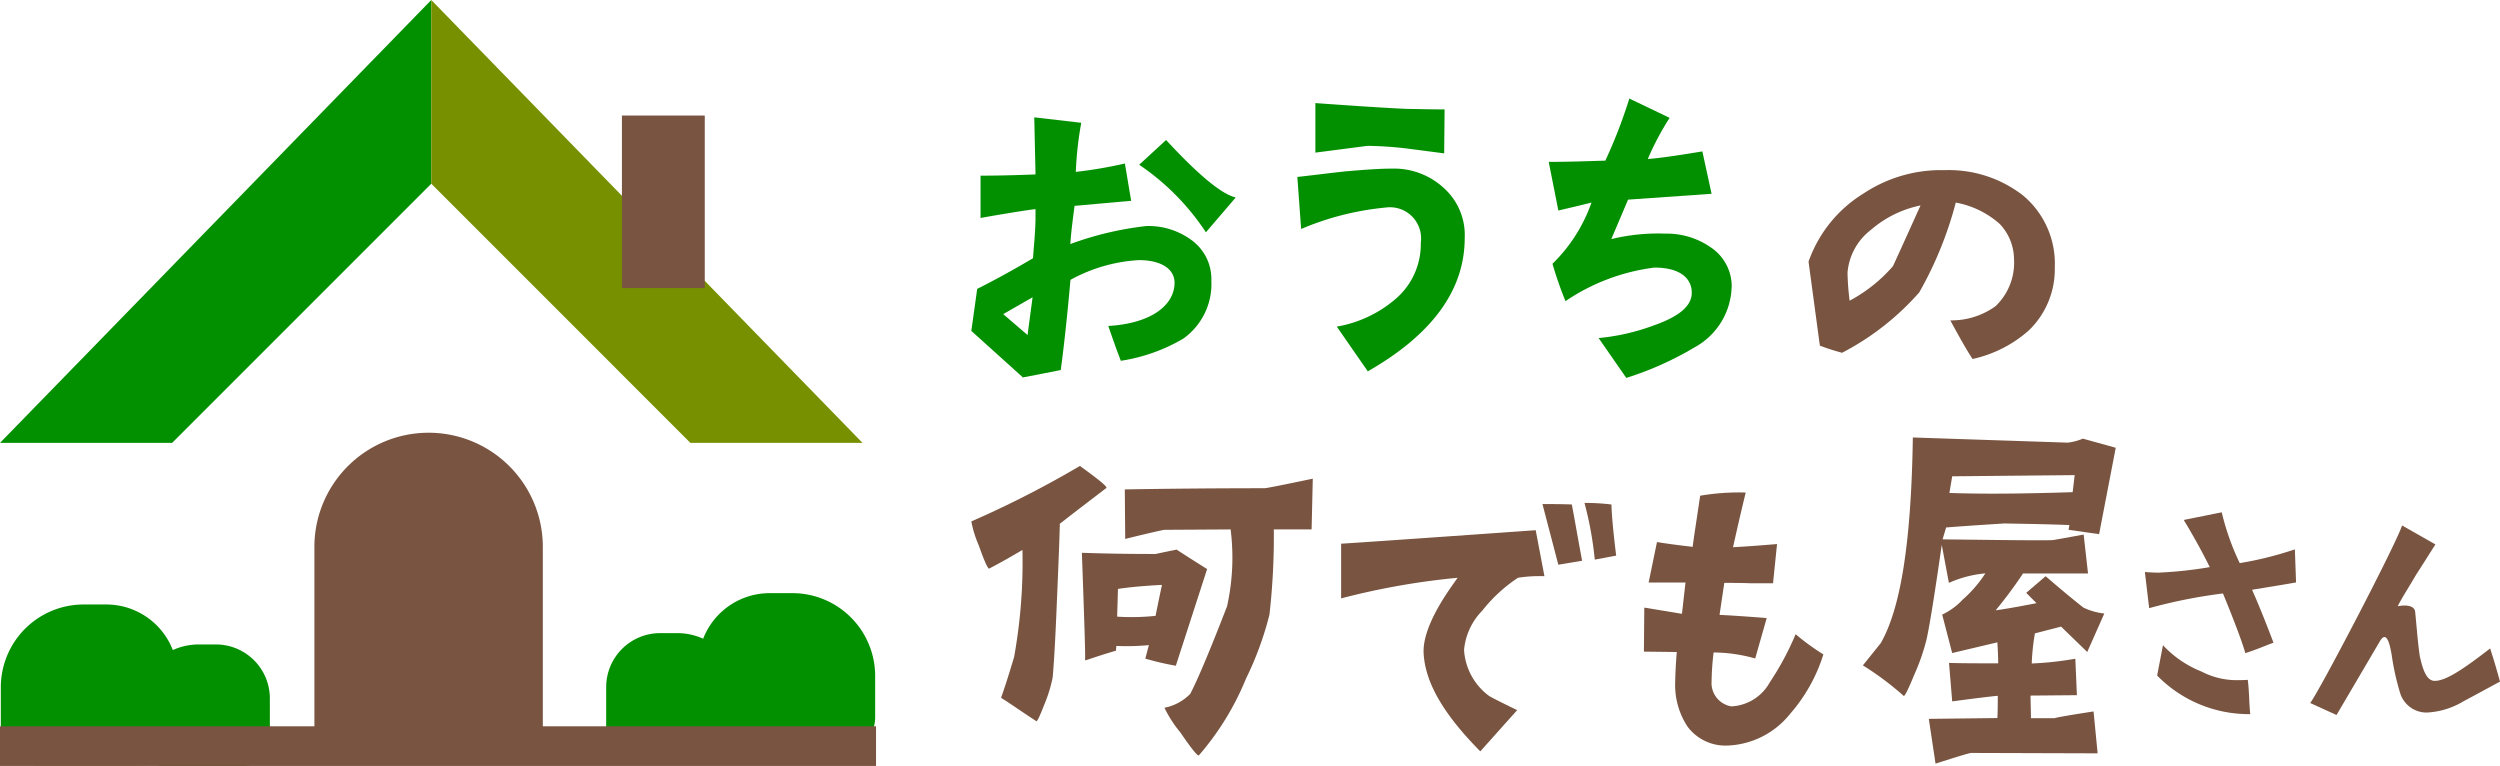 <svg xmlns="http://www.w3.org/2000/svg" xmlns:xlink="http://www.w3.org/1999/xlink" width="125" height="38.305" viewBox="0 0 125 38.305">
  <defs>
    <clipPath id="clip-path">
      <rect id="長方形_177" data-name="長方形 177" width="125" height="38.305" fill="none"/>
    </clipPath>
  </defs>
  <g id="logo" transform="translate(0 0)">
    <g id="グループ_237" data-name="グループ 237" transform="translate(0 0)" clip-path="url(#clip-path)">
      <path id="パス_256" data-name="パス 256" d="M56.507,19.52l-2.58-2.328.294-2.1c.42-.21,1.406-.713,2.79-1.532.041-.608.126-1.384.126-2.055v-.4c-.231.022-1.217.168-2.749.441V9.431c.819,0,1.8-.022,2.749-.063l-.063-2.853,2.35.273a17.639,17.639,0,0,0-.273,2.454,21.484,21.484,0,0,0,2.454-.42l.314,1.867-2.831.252c-.042.357-.168,1.217-.21,1.909a16.2,16.2,0,0,1,3.8-.9,3.625,3.625,0,0,1,2.245.692,2.406,2.406,0,0,1,1.006,2.035,3.352,3.352,0,0,1-1.4,2.9,8.762,8.762,0,0,1-3.126,1.111c-.189-.483-.314-.839-.629-1.742,2.16-.125,3.314-1.048,3.314-2.16,0-.692-.672-1.132-1.783-1.132a8.036,8.036,0,0,0-3.42.986c-.126,1.4-.273,2.915-.483,4.489v.021Zm-.985-3.166L56.739,17.4l.251-1.888Zm6.8-7.469,1.343-1.237c1.615,1.742,2.768,2.705,3.482,2.874l-1.49,1.741a12.127,12.127,0,0,0-3.335-3.377" transform="translate(-5.361 -0.648)" fill="#039000"/>
      <path id="パス_257" data-name="パス 257" d="M72.217,12.016l-.189-2.6c.776-.085,1.573-.189,2.35-.273C75.321,9.059,76.119,9,76.748,9a3.664,3.664,0,0,1,2.6.965,3.158,3.158,0,0,1,1.049,2.5q0,3.9-4.845,6.671L74,16.9a6.1,6.1,0,0,0,2.916-1.363A3.6,3.6,0,0,0,78.2,12.709a1.557,1.557,0,0,0-1.762-1.762,14.174,14.174,0,0,0-4.217,1.07m3.293-4.153L72.93,8.2V5.723c2.9.21,4.468.294,4.741.294.336,0,.9.022,1.72.022l-.021,2.2c-.63-.085-1.28-.168-1.93-.252a18.746,18.746,0,0,0-1.93-.126" transform="translate(-7.161 -0.569)" fill="#039000"/>
      <path id="パス_258" data-name="パス 258" d="M95.129,14.907a3.549,3.549,0,0,1-1.846,3,16.162,16.162,0,0,1-3.42,1.532l-1.384-1.993a10.782,10.782,0,0,0,2.749-.629c1.258-.441,1.908-.965,1.908-1.636,0-.756-.63-1.259-1.867-1.259A10.182,10.182,0,0,0,86.822,15.6a18.745,18.745,0,0,1-.65-1.868,7.948,7.948,0,0,0,1.951-3.062c-.566.147-1.217.294-1.657.4l-.483-2.433c1.049,0,2.1-.041,2.832-.062a25.145,25.145,0,0,0,1.2-3.105l2.014.965a14.092,14.092,0,0,0-1.091,2.056c.42-.022,1.343-.147,2.728-.378l.461,2.119-4.175.293-.838,1.972a9.853,9.853,0,0,1,2.706-.272,3.834,3.834,0,0,1,2.244.671,2.348,2.348,0,0,1,1.07,2.014" transform="translate(-8.548 -0.543)" fill="#039000"/>
      <path id="パス_259" data-name="パス 259" d="M110.683,13.938a2.591,2.591,0,0,0-.712-1.8,4.533,4.533,0,0,0-2.2-1.07,18.614,18.614,0,0,1-1.825,4.489,13.3,13.3,0,0,1-3.86,3.021,11.523,11.523,0,0,1-1.111-.357l-.566-4.2a6.546,6.546,0,0,1,2.768-3.419,7,7,0,0,1,4.049-1.155,6.044,6.044,0,0,1,3.9,1.259,4.435,4.435,0,0,1,1.595,3.608,4.236,4.236,0,0,1-1.3,3.147,6.24,6.24,0,0,1-2.811,1.427c-.211-.314-.546-.881-1.112-1.93a3.761,3.761,0,0,0,2.265-.713,3.012,3.012,0,0,0,.923-2.307m-4.678-2.727a5.464,5.464,0,0,0-2.475,1.217,3.012,3.012,0,0,0-1.175,2.14,12.7,12.7,0,0,0,.105,1.406,7.612,7.612,0,0,0,2.161-1.72c.041-.063,1.384-3.042,1.384-3.042" transform="translate(-9.982 -0.939)" fill="#795440"/>
      <path id="パス_260" data-name="パス 260" d="M60.69,26.962c-.515.4-1.308.991-2.338,1.8-.02.892-.079,2.3-.159,4.181-.079,1.942-.159,3.111-.2,3.508a6.982,6.982,0,0,1-.4,1.308c-.239.614-.377.911-.417.872-.178-.119-.515-.338-1.01-.675s-.753-.494-.753-.494c.159-.437.376-1.11.654-2.042a26.735,26.735,0,0,0,.416-5.35c-.575.338-1.129.655-1.664.931-.059.021-.238-.357-.515-1.149a5.571,5.571,0,0,1-.376-1.209,50.877,50.877,0,0,0,5.43-2.774c.872.634,1.327.991,1.327,1.09m3.467,8.9a13.691,13.691,0,0,1-1.526-.357c.04-.139.1-.376.178-.674a11.69,11.69,0,0,1-1.625.04l-.02.238c-1.149.337-1.506.5-1.545.476.02-.277-.04-2.061-.159-5.37,1.209.04,2.3.059,3.686.059,0,0,.357-.079,1.05-.218,1.011.654,1.526.972,1.526.972Zm-.693-4.042c-.793.04-1.526.1-2.2.2l-.04,1.387a11.234,11.234,0,0,0,1.922-.04c.079-.416.2-.991.317-1.545M68.6,26.982c.079,0,.892-.159,2.4-.476l-.059,2.536H69.052a34.714,34.714,0,0,1-.218,4.261,16.154,16.154,0,0,1-1.169,3.191,13.843,13.843,0,0,1-2.358,3.844c-.059.059-.376-.337-.932-1.149a5.993,5.993,0,0,1-.792-1.229,2.449,2.449,0,0,0,1.288-.693c.376-.713.991-2.179,1.843-4.379a11.232,11.232,0,0,0,.178-3.845l-3.329.02c-.1.02-.753.159-1.942.456l-.02-2.477c2.457-.04,4.8-.059,6.995-.059" transform="translate(-5.361 -2.572)" fill="#795440"/>
      <path id="パス_261" data-name="パス 261" d="M83.3,31.664a7.61,7.61,0,0,0-1.783,1.644,3.214,3.214,0,0,0-.911,1.961,3.086,3.086,0,0,0,1.248,2.3c.139.1,1.407.713,1.407.713l-1.843,2.061c-1.882-1.9-2.754-3.468-2.833-4.895-.08-1.387,1.308-3.229,1.7-3.784a36.628,36.628,0,0,0-5.826,1.03V29.96c1.644-.1,9.729-.675,9.729-.675l.437,2.3a6.926,6.926,0,0,0-1.328.079m2.022-.654-.793-3.032c.417,0,.912,0,1.467.02.119.594.277,1.545.515,2.814ZM87.974,28q.03.892.238,2.556l-1.07.2a17.557,17.557,0,0,0-.515-2.834A10.446,10.446,0,0,1,87.974,28" transform="translate(-7.403 -2.775)" fill="#795440"/>
      <path id="パス_262" data-name="パス 262" d="M93.171,33.41l.178-1.565H91.506l.417-2.022q.743.119,1.783.238c.079-.614.218-1.466.376-2.556a11.485,11.485,0,0,1,2.278-.159c-.159.654-.376,1.565-.634,2.734.4-.02,1.289-.079,2.2-.159l-.2,1.962h-1.11c-.476-.02-1.07-.02-1.327-.02l-.238,1.6c.436.02,1.367.079,2.358.159l-.575,2.021a7.743,7.743,0,0,0-2.08-.3,13.3,13.3,0,0,0-.1,1.427,1.184,1.184,0,0,0,.991,1.268,2.324,2.324,0,0,0,1.922-1.209,14.042,14.042,0,0,0,1.288-2.4,11.568,11.568,0,0,0,1.388,1.01,8.205,8.205,0,0,1-1.664,2.972,4.2,4.2,0,0,1-3.131,1.586,2.365,2.365,0,0,1-2-.951,3.785,3.785,0,0,1-.614-2.24c0-.139.02-.793.079-1.486l-1.644-.02.02-2.2Z" transform="translate(-9.074 -2.719)" fill="#795440"/>
      <path id="パス_263" data-name="パス 263" d="M115.164,40.081l-6.321-.02q-.119,0-1.783.535l-.337-2.239,3.429-.04c.02-.357.02-.793.02-1.11-.12,0-.952.1-2.279.276l-.159-1.922c.773.02,1.585.02,2.458.02,0-.357-.02-.713-.04-1.05l-2.26.535-.5-1.922a3.328,3.328,0,0,0,1.03-.754,6.232,6.232,0,0,0,1.129-1.308,5.7,5.7,0,0,0-1.823.476l-.357-1.9c-.376,2.616-.634,4.2-.773,4.776a10.466,10.466,0,0,1-.614,1.744c-.3.734-.476,1.071-.515,1.031a15.047,15.047,0,0,0-2.042-1.526l.892-1.11c.991-1.724,1.526-4.994,1.606-10.285l7.748.258a2.754,2.754,0,0,0,.753-.2l1.644.456-.832,4.32-1.526-.218.04-.238c-1.05-.04-2.14-.059-3.249-.079-.635.04-1.606.1-2.913.2l-.178.594c3.112.04,4.934.059,5.489.04.04,0,.575-.1,1.565-.277l.218,1.942h-3.249a22.234,22.234,0,0,1-1.368,1.843c.457-.059,1.13-.179,2.042-.357l-.515-.516.971-.831c.594.514,1.209,1.03,1.882,1.565a3.222,3.222,0,0,0,1.051.3l-.853,1.923-1.308-1.268-1.308.337a10.987,10.987,0,0,0-.159,1.506,16.156,16.156,0,0,0,2.179-.238l.079,1.823-2.318.02c0,.277.02.734.02,1.13h1.189c0-.02.654-.139,1.942-.337Zm-7.411-13.019c1.664.059,3.726.04,6.163-.04l.1-.852-6.123.059Z" transform="translate(-10.283 -2.414)" fill="#795440"/>
      <path id="パス_264" data-name="パス 264" d="M119.769,31.46a20.5,20.5,0,0,0,2.557-.276c-.2-.413-.658-1.3-1.3-2.358l1.9-.383a12.534,12.534,0,0,0,.9,2.541,17.523,17.523,0,0,0,2.756-.688l.06,1.653c-.413.077-1.255.213-2.2.367.444,1,.827,2.006,1.072,2.649-.368.122-.658.276-1.409.521-.092-.367-.505-1.5-1.118-2.985a25.989,25.989,0,0,0-3.69.735l-.214-1.806c.245.015.475.031.689.031m3.981,5.373c.168,0,.322,0,.475-.015.077.628.061,1.087.122,1.715a6.407,6.407,0,0,1-4.654-1.929l.291-1.516a5.329,5.329,0,0,0,1.929,1.317,3.8,3.8,0,0,0,1.837.429" transform="translate(-11.839 -2.828)" fill="#795440"/>
      <path id="パス_265" data-name="パス 265" d="M137.261,35.329c.061.2.214.643.49,1.653-.612.322-1.209.658-1.822.98a3.916,3.916,0,0,1-1.853.566,1.386,1.386,0,0,1-1.3-.919,12.491,12.491,0,0,1-.445-1.99c-.107-.612-.276-1.225-.612-.612l-2.142,3.643-1.317-.6c.459-.582,4.378-8.1,4.592-8.879l1.669.949s-.811,1.285-.965,1.515c-.352.612-.7,1.133-.919,1.577,0,0,.827-.184.873.291.061.6.138,1.608.23,2.2.184.857.4,1.24.75,1.24.582,0,1.5-.643,2.771-1.623" transform="translate(-12.751 -2.9)" fill="#795440"/>
      <path id="パス_266" data-name="パス 266" d="M21.564,0V9.186L8.606,22.144H0Z" transform="translate(0 0)" fill="#039000"/>
      <path id="パス_267" data-name="パス 267" d="M23.944,0V9.186L36.9,22.144h8.606Z" transform="translate(-2.38 0)" fill="#779000"/>
      <rect id="長方形_175" data-name="長方形 175" width="4.142" height="8.627" transform="translate(31.096 5.777)" fill="#795440"/>
      <path id="パス_268" data-name="パス 268" d="M28.876,40H17.455V29.82a5.711,5.711,0,1,1,11.421,0Z" transform="translate(-1.735 -2.397)" fill="#795440"/>
      <path id="パス_269" data-name="パス 269" d="M40.617,40.98h5.151a1.845,1.845,0,0,0,1.845-1.845V37.073a4.142,4.142,0,0,0-4.142-4.142h-1.13a3.57,3.57,0,0,0-3.57,3.57v2.633a1.845,1.845,0,0,0,1.845,1.845" transform="translate(-3.855 -3.274)" fill="#039000"/>
      <path id="パス_270" data-name="パス 270" d="M35.046,41.233h3.893a1.394,1.394,0,0,0,1.4-1.4V38.28a3.13,3.13,0,0,0-3.13-3.13h-.855a2.7,2.7,0,0,0-2.7,2.7v1.99a1.4,1.4,0,0,0,1.4,1.4" transform="translate(-3.345 -3.494)" fill="#039000"/>
      <path id="パス_271" data-name="パス 271" d="M7.043,41.609H1.891A1.845,1.845,0,0,1,.046,39.763V37.7A4.142,4.142,0,0,1,4.188,33.56h1.13a3.57,3.57,0,0,1,3.57,3.57v2.633a1.845,1.845,0,0,1-1.845,1.845" transform="translate(-0.005 -3.336)" fill="#039000"/>
      <path id="パス_272" data-name="パス 272" d="M12.853,41.862H8.96a1.394,1.394,0,0,1-1.4-1.4V38.909a3.13,3.13,0,0,1,3.13-3.13h.855a2.7,2.7,0,0,1,2.7,2.7v1.99a1.4,1.4,0,0,1-1.4,1.4" transform="translate(-0.752 -3.557)" fill="#039000"/>
      <rect id="長方形_176" data-name="長方形 176" width="43.802" height="1.982" transform="translate(0 36.315)" fill="#795440"/>
    </g>
  </g>
</svg>
